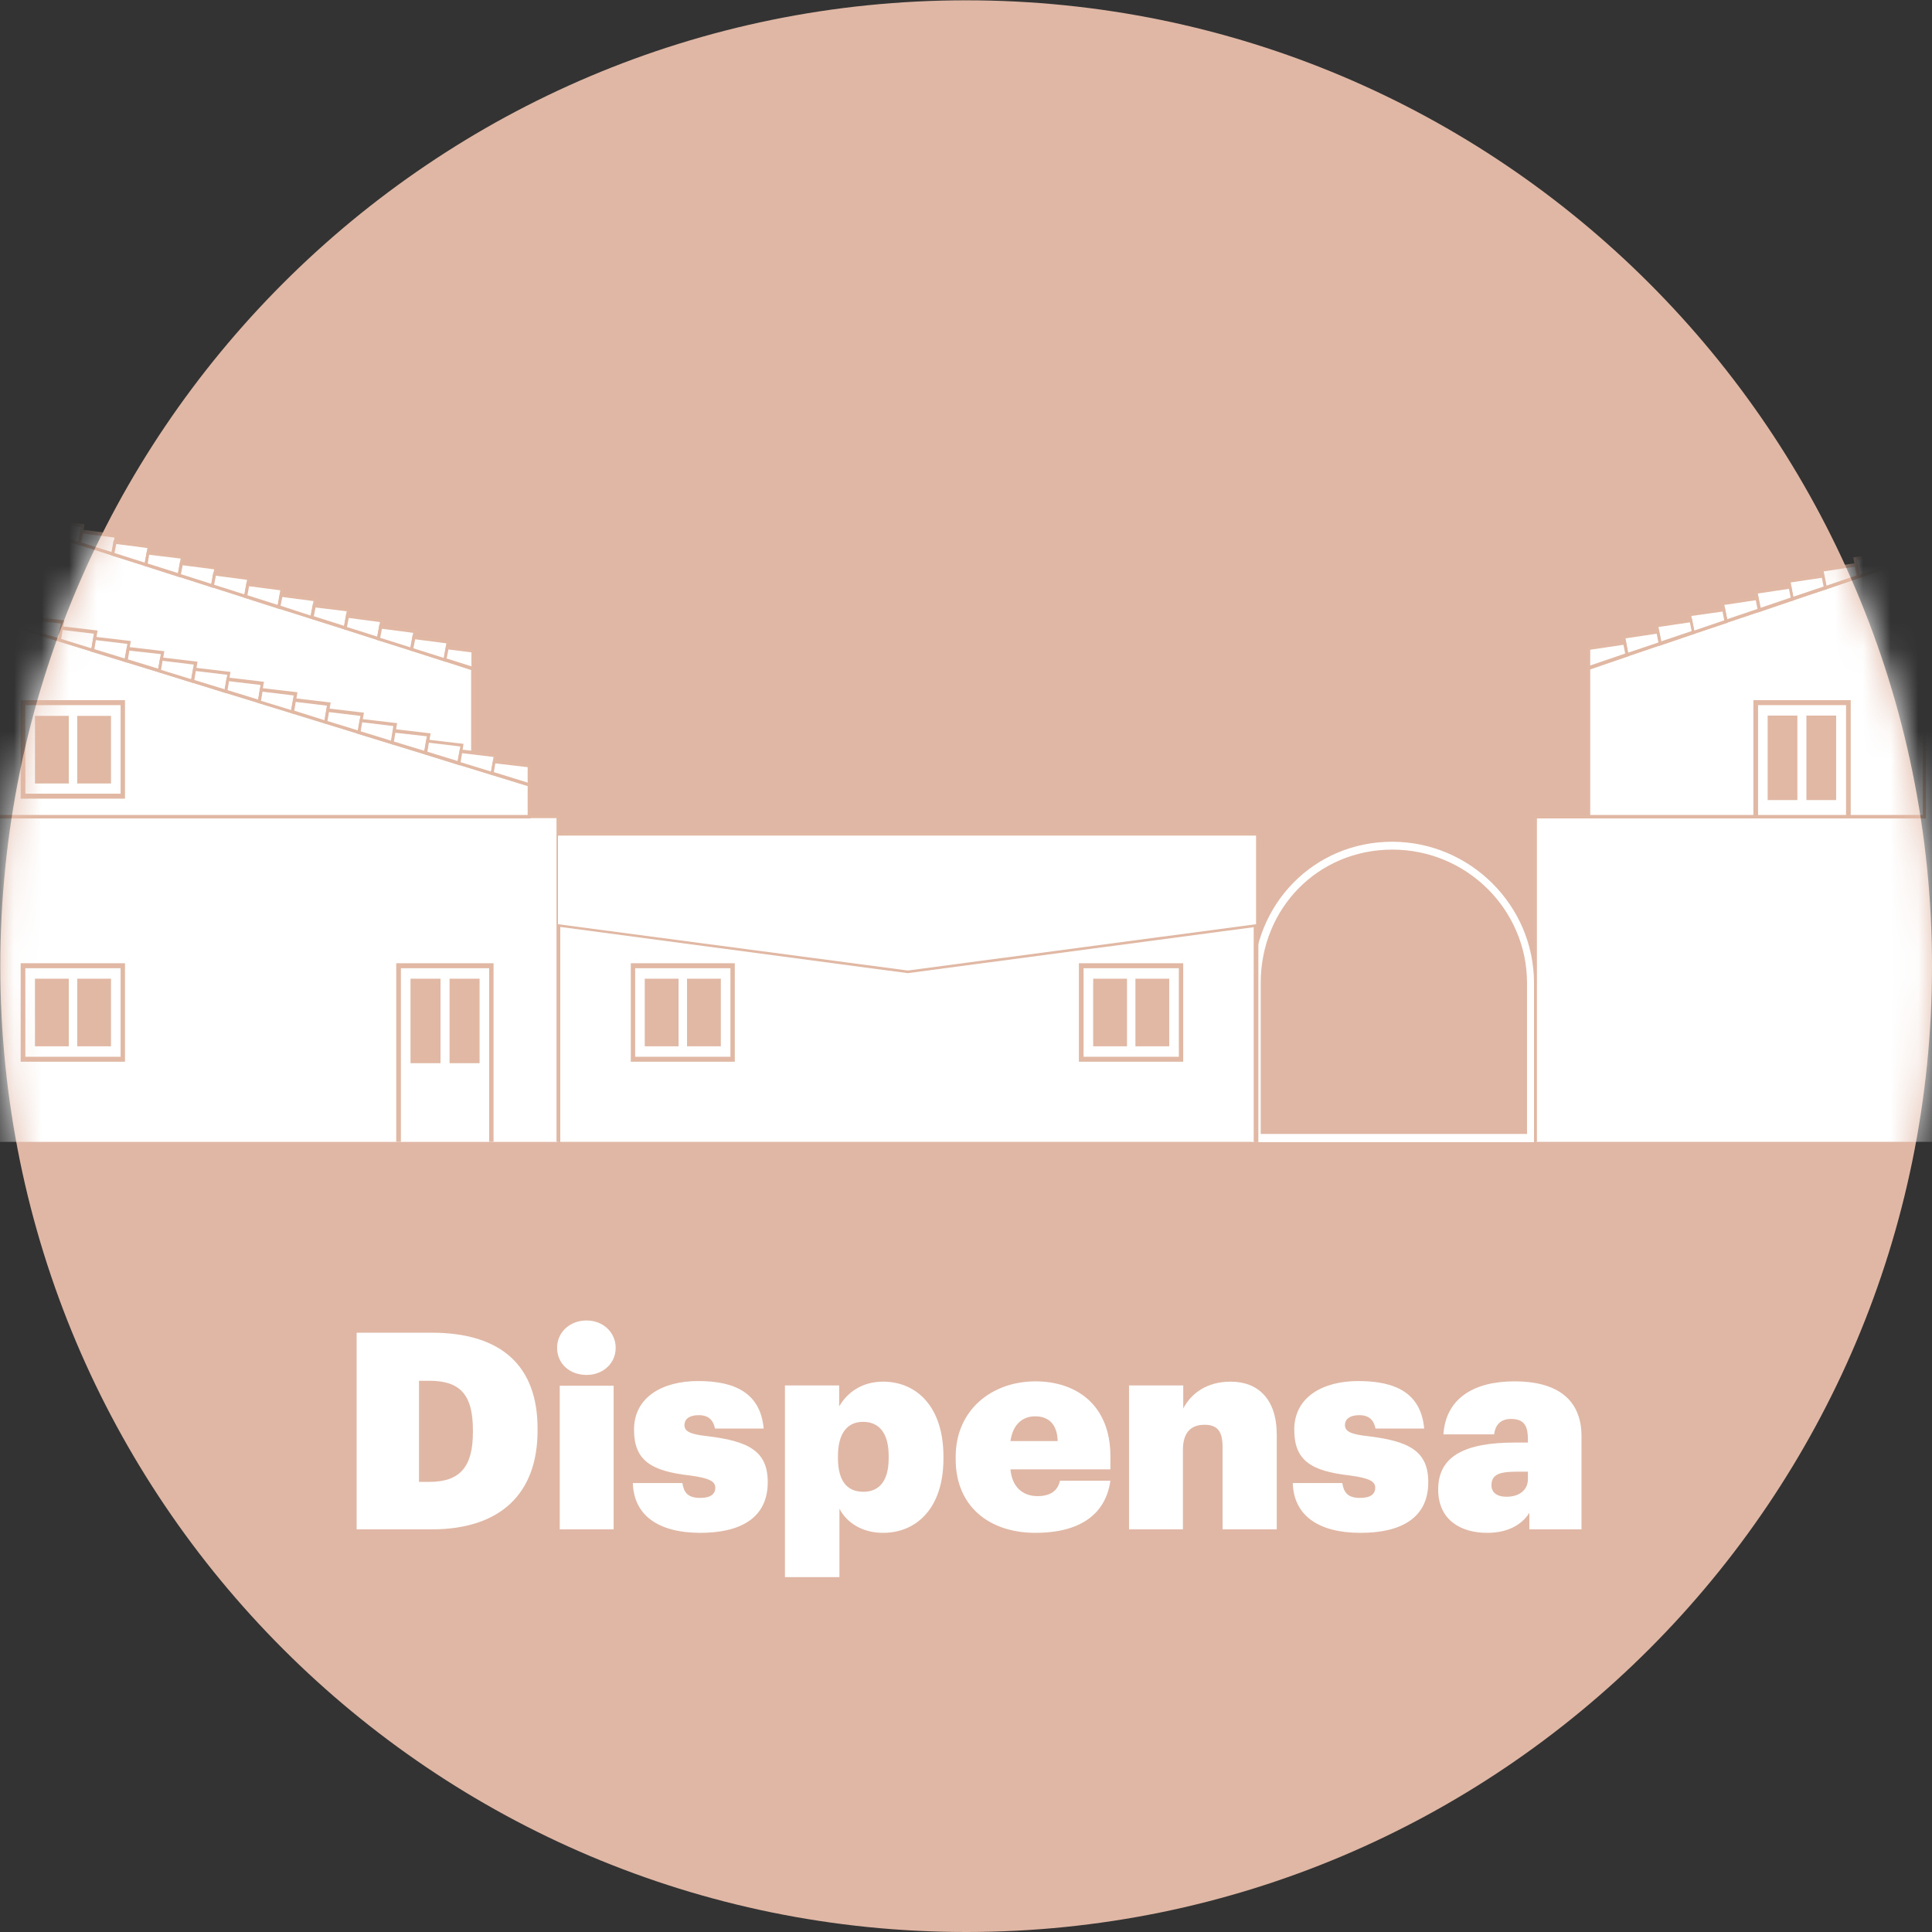 <?xml version="1.0" encoding="UTF-8"?>
<svg xmlns="http://www.w3.org/2000/svg" width="70" height="70" viewBox="0 0 70 70" fill="none">
  <rect x="0" y="0" width="70" height="70" fill="#333333" stroke="none"/>
  <g clip-path="url(#clip0_4644_23562)">
    <path d="M35.006 70C54.335 70 70 54.335 70 35.006C70 15.677 54.335 0.011 35.006 0.011C15.677 0.011 0.011 15.677 0.011 35.006C0.011 54.335 15.677 70 35.006 70Z" fill="#E0B7A4"></path>
    <mask id="mask0_4644_23562" style="mask-type:luminance" maskUnits="userSpaceOnUse" x="0" y="0" width="70" height="70">
      <path d="M0 34.995C0 54.324 15.676 69.99 34.995 69.99C54.313 69.99 69.99 54.324 69.99 34.995C69.99 15.666 54.324 0 34.995 0C15.666 0 0 15.666 0 34.995Z" fill="white"></path>
    </mask>
    <g mask="url(#mask0_4644_23562)">
      <path d="M45.667 41.086H55.327V35.618C55.327 32.958 53.141 30.783 50.449 30.783C47.757 30.783 45.678 32.905 45.678 35.618V41.086H45.667ZM55.58 41.382H45.403V35.618C45.403 32.747 47.62 30.498 50.439 30.498C53.257 30.498 55.58 32.799 55.58 35.618V41.382Z" fill="white"></path>
      <path d="M69.726 30.203V20.09L57.565 24.196V30.203H69.726Z" fill="white"></path>
      <path d="M57.617 30.139H69.673V20.163L57.617 24.238V30.139ZM69.778 30.266H57.512V24.154H57.554L69.789 20.005V30.255L69.778 30.266Z" fill="#E0B8A3"></path>
      <path d="M45.509 30.276H20.216V41.371H45.509V30.276Z" fill="white"></path>
      <path d="M20.131 30.192V41.382H20.3V30.372H45.424V41.382H45.593V30.192H20.131Z" fill="#E0B8A3"></path>
      <path d="M-17.323 24.111V29.59H17.123V24.227L0.475 18.928L-17.323 24.111Z" fill="white"></path>
      <path d="M-17.334 24.049H-17.376V29.643H17.175V24.175L0.486 18.865H0.475L-17.344 24.049H-17.334ZM-17.27 24.154L0.475 18.981L17.07 24.27V29.527H-17.27V24.154Z" fill="#E0B8A3"></path>
      <path d="M-19.762 26.677V41.372H20.216V29.591H-2.671V21.694L-19.762 26.677Z" fill="white"></path>
      <path d="M-19.783 26.624L-19.825 26.634V41.371H-19.709V26.73L-2.724 21.779V29.643H20.163V41.371H20.268V29.527H-2.618V21.62L-19.783 26.624Z" fill="#E0B8A3"></path>
      <path d="M-2.671 21.694L19.181 28.44V29.591H-2.671V21.694Z" fill="white"></path>
      <path d="M-2.618 29.527H19.118V28.482L-2.618 21.779V29.538V29.527ZM19.234 29.654H-2.713V21.62L19.234 28.387V29.643V29.654Z" fill="#E0B8A3"></path>
      <path d="M69.726 21.535V29.59H55.633V41.371H88.78V26.265L69.726 18.939V21.535Z" fill="white"></path>
      <path d="M69.673 29.527H55.58V41.372H55.686V29.654H69.779V19.023L88.728 26.307V41.372H88.833V26.212L69.673 18.855V29.527Z" fill="#E0B8A3"></path>
      <path d="M45.509 33.485L32.894 35.164L20.279 33.485" fill="white"></path>
      <path d="M32.894 35.259H32.884L20.269 33.581L20.29 33.401L32.894 35.08L45.499 33.401L45.52 33.581L32.894 35.259Z" fill="#E0B8A3"></path>
      <path d="M67.055 29.591H66.886V25.548H63.698V29.591H63.529V25.368H67.055V29.591Z" fill="#E0B8A3"></path>
      <path d="M65.123 25.927H64.046V28.988H65.123V25.927Z" fill="#E0B8A3"></path>
      <path d="M66.527 25.927H65.45V28.988H66.527V25.927Z" fill="#E0B8A3"></path>
      <path d="M45.509 33.486L32.894 35.164L20.216 33.486V33.222V30.276H45.509V33.222V33.486Z" fill="white"></path>
      <path d="M69.726 18.939L70.908 19.392L71.056 18.748L69.726 18.495V18.939Z" fill="white"></path>
      <path d="M69.673 18.981L70.95 19.467L71.13 18.696L69.683 18.411V18.971L69.673 18.981ZM69.778 18.897V18.57L70.992 18.802L70.866 19.319L69.778 18.897Z" fill="#E0B8A3"></path>
      <path d="M68.406 19.837L68.533 20.491L69.726 20.09V19.646L68.406 19.837Z" fill="white"></path>
      <path d="M68.469 19.889L69.673 19.709V20.037L68.575 20.406L68.469 19.878V19.889ZM68.332 19.794L68.49 20.565L69.778 20.121V19.572L68.332 19.794Z" fill="#E0B8A3"></path>
      <path d="M67.203 20.248L67.33 20.892L68.533 20.491L68.449 20.068L67.203 20.248Z" fill="white"></path>
      <path d="M67.277 20.29L68.407 20.131L68.47 20.448L67.383 20.817L67.277 20.29ZM67.15 20.195L67.298 20.965L68.597 20.532L68.491 19.994L67.15 20.195Z" fill="#E0B8A3"></path>
      <path d="M66.01 20.649L66.136 21.304L67.329 20.892L67.245 20.47L66.01 20.649Z" fill="white"></path>
      <path d="M66.073 20.702L67.202 20.533L67.266 20.849L66.178 21.219L66.073 20.691V20.702ZM65.946 20.596L66.094 21.377L67.392 20.934L67.287 20.395L65.936 20.596H65.946Z" fill="#E0B8A3"></path>
      <path d="M64.817 21.051L64.944 21.705L66.137 21.304L66.052 20.871L64.817 21.051Z" fill="white"></path>
      <path d="M64.88 21.103L66.01 20.934L66.073 21.251L64.975 21.62L64.88 21.093V21.103ZM64.743 21.008L64.891 21.779L66.189 21.346L66.084 20.808L64.743 21.008Z" fill="#E0B8A3"></path>
      <path d="M63.613 21.462L63.74 22.106L64.933 21.704L64.848 21.282L63.613 21.462Z" fill="white"></path>
      <path d="M63.687 21.504L64.817 21.335L64.88 21.651L63.793 22.021L63.687 21.493V21.504ZM63.55 21.409L63.698 22.19L64.996 21.746L64.891 21.208L63.55 21.409Z" fill="#E0B8A3"></path>
      <path d="M62.421 21.863L62.548 22.517L63.74 22.116L63.656 21.684L62.421 21.863Z" fill="white"></path>
      <path d="M62.484 21.916L63.614 21.747L63.677 22.063L62.579 22.433L62.474 21.905L62.484 21.916ZM62.357 21.81L62.505 22.581L63.804 22.148L63.698 21.609L62.357 21.81Z" fill="#E0B8A3"></path>
      <path d="M61.217 22.264L61.343 22.919L62.536 22.518L62.452 22.085L61.217 22.264Z" fill="white"></path>
      <path d="M61.281 22.317L62.41 22.159L62.474 22.475L61.386 22.845L61.281 22.317ZM61.154 22.222L61.302 22.993L62.601 22.56L62.495 22.021L61.154 22.222Z" fill="#E0B8A3"></path>
      <path d="M60.024 22.676L60.151 23.32L61.344 22.918L61.26 22.496L60.024 22.676Z" fill="white"></path>
      <path d="M60.088 22.718L61.228 22.549L61.291 22.865L60.193 23.235L60.088 22.707V22.718ZM59.961 22.623L60.109 23.404L61.407 22.96L61.302 22.433L59.961 22.633V22.623Z" fill="#E0B8A3"></path>
      <path d="M58.821 23.077L58.948 23.731L60.151 23.32L60.067 22.898L58.821 23.077Z" fill="white"></path>
      <path d="M58.895 23.129L60.025 22.96L60.088 23.277L58.99 23.647L58.895 23.119V23.129ZM58.758 23.024L58.906 23.805L60.204 23.362L60.099 22.823L58.758 23.024Z" fill="#E0B8A3"></path>
      <path d="M57.565 23.499V24.196L58.947 23.732L58.863 23.299L57.565 23.499Z" fill="white"></path>
      <path d="M57.617 23.541L58.821 23.362L58.884 23.679L57.617 24.111V23.541ZM57.511 23.447V24.291L59.011 23.774L58.905 23.235L57.501 23.447H57.511Z" fill="#E0B8A3"></path>
      <path d="M0.475 18.928L1.678 19.309L1.794 18.654L0.475 18.475V18.928Z" fill="white"></path>
      <path d="M0.422 18.411V18.971L1.72 19.382L1.858 18.601L0.422 18.4V18.411ZM0.527 18.875V18.538L1.731 18.696L1.636 19.224L0.527 18.875Z" fill="#E0B8A3"></path>
      <path d="M1.679 19.308L2.882 19.688L2.998 19.033L1.763 18.875L1.679 19.308Z" fill="white"></path>
      <path d="M1.615 19.35L2.924 19.772L3.061 18.991L1.71 18.822L1.615 19.361V19.35ZM1.742 19.266L1.805 18.949L2.935 19.097L2.84 19.625L1.742 19.276V19.266Z" fill="#E0B8A3"></path>
      <path d="M2.882 19.689L4.085 20.079L4.201 19.425L2.966 19.256L2.882 19.689Z" fill="white"></path>
      <path d="M2.945 19.646L3.008 19.329L4.148 19.477L4.053 20.005L2.956 19.657L2.945 19.646ZM2.818 19.731L4.127 20.142L4.265 19.361L2.913 19.182L2.818 19.72V19.731Z" fill="#E0B8A3"></path>
      <path d="M4.085 20.079L5.288 20.459L5.405 19.805L4.169 19.646L4.085 20.079Z" fill="white"></path>
      <path d="M4.148 20.026L4.212 19.709L5.341 19.857L5.246 20.385L4.148 20.037V20.026ZM4.021 20.121L5.33 20.533L5.468 19.752L4.117 19.572L4.021 20.111V20.121Z" fill="#E0B8A3"></path>
      <path d="M5.289 20.459L6.492 20.839L6.609 20.185L5.374 20.026L5.289 20.459Z" fill="white"></path>
      <path d="M5.352 20.417L5.405 20.1L6.545 20.238L6.45 20.765L5.352 20.417ZM5.226 20.502L6.535 20.924L6.672 20.142L5.321 19.974L5.226 20.512V20.502Z" fill="#E0B8A3"></path>
      <path d="M6.492 20.839L7.696 21.23L7.812 20.575L6.577 20.406L6.492 20.839Z" fill="white"></path>
      <path d="M6.555 20.797L6.619 20.48L7.759 20.628L7.664 21.156L6.566 20.807L6.555 20.797ZM6.429 20.881L7.738 21.303L7.875 20.522L6.524 20.343L6.429 20.881Z" fill="#E0B8A3"></path>
      <path d="M7.695 21.219L8.899 21.61L9.015 20.955L7.78 20.797L7.695 21.219Z" fill="white"></path>
      <path d="M7.759 21.177L7.822 20.86L8.951 21.008L8.856 21.536L7.759 21.187V21.177ZM7.632 21.261L8.941 21.683L9.078 20.902L7.727 20.733L7.632 21.272V21.261Z" fill="#E0B8A3"></path>
      <path d="M8.899 21.61L10.103 21.99L10.219 21.335L8.973 21.177L8.899 21.61Z" fill="white"></path>
      <path d="M8.963 21.567L9.026 21.24L10.155 21.388L10.06 21.916L8.963 21.567ZM8.836 21.652L10.145 22.074L10.282 21.293L8.931 21.113L8.836 21.652Z" fill="#E0B8A3"></path>
      <path d="M10.102 21.989L11.306 22.369L11.422 21.726L10.187 21.557L10.102 21.989Z" fill="white"></path>
      <path d="M10.166 21.947L10.229 21.63L11.359 21.778L11.264 22.306L10.166 21.947ZM10.039 22.032L11.348 22.443L11.496 21.662L10.145 21.493L10.05 22.032H10.039Z" fill="#E0B8A3"></path>
      <path d="M11.306 22.369L12.509 22.76L12.625 22.106L11.38 21.947L11.306 22.369Z" fill="white"></path>
      <path d="M11.37 22.327L11.433 22.01L12.562 22.148L12.467 22.675L11.37 22.327ZM11.243 22.411L12.552 22.823L12.689 22.042L11.338 21.873L11.232 22.411H11.243Z" fill="#E0B8A3"></path>
      <path d="M12.51 22.749L13.713 23.14L13.829 22.485L12.584 22.327L12.51 22.749Z" fill="white"></path>
      <path d="M12.573 22.707L12.636 22.39L13.766 22.538L13.671 23.066L12.573 22.718V22.707ZM12.446 22.791L13.755 23.214L13.893 22.433L12.541 22.264L12.446 22.802V22.791Z" fill="#E0B8A3"></path>
      <path d="M13.713 23.14L14.916 23.52L15.033 22.865L13.787 22.707L13.713 23.14Z" fill="white"></path>
      <path d="M13.776 23.098L13.839 22.782L14.969 22.929L14.874 23.457L13.776 23.109V23.098ZM13.649 23.183L14.958 23.594L15.096 22.813L13.744 22.634L13.649 23.172V23.183Z" fill="#E0B8A3"></path>
      <path d="M14.916 23.521L16.119 23.901L16.236 23.246L14.99 23.088L14.916 23.521Z" fill="white"></path>
      <path d="M14.979 23.478L15.043 23.162L16.172 23.309L16.077 23.837L14.979 23.489V23.478ZM14.852 23.563L16.162 23.985L16.299 23.204L14.947 23.024L14.852 23.563Z" fill="#E0B8A3"></path>
      <path d="M16.12 23.901L17.123 24.228V23.594L16.205 23.468L16.12 23.901Z" fill="white"></path>
      <path d="M16.183 23.858L16.247 23.531L17.081 23.637V24.143L16.183 23.858ZM16.057 23.943L17.186 24.312V23.542L16.162 23.415L16.067 23.953L16.057 23.943Z" fill="#E0B8A3"></path>
      <path d="M-0.771 18.601L-0.665 19.256L0.475 18.928V18.475L-0.771 18.601Z" fill="white"></path>
      <path d="M-0.834 18.548L-0.707 19.329L0.538 18.96V18.4L-0.834 18.538V18.548ZM-0.707 18.664L0.433 18.548V18.886L-0.623 19.203L-0.707 18.675V18.664Z" fill="#E0B8A3"></path>
      <path d="M-0.253 22.444L0.951 22.813L1.056 22.159L-0.179 22.011L-0.253 22.444Z" fill="white"></path>
      <path d="M-0.19 22.401L-0.137 22.084L1.003 22.222L0.908 22.75L-0.19 22.412V22.401ZM-0.316 22.486L0.993 22.887L1.13 22.106L-0.221 21.947L-0.316 22.486Z" fill="#E0B8A3"></path>
      <path d="M0.95 22.813L2.154 23.193L2.27 22.528L1.024 22.391L0.95 22.813Z" fill="white"></path>
      <path d="M1.013 22.77L1.066 22.454L2.206 22.591L2.111 23.119L1.013 22.781V22.77ZM0.887 22.855L2.196 23.256L2.333 22.475L0.982 22.316L0.887 22.855Z" fill="#E0B8A3"></path>
      <path d="M2.153 23.182L3.357 23.552L3.473 22.908L2.227 22.76L2.153 23.182Z" fill="white"></path>
      <path d="M2.217 23.14L2.269 22.824L3.399 22.961L3.314 23.489L2.217 23.151V23.14ZM2.09 23.225L3.399 23.626L3.536 22.845L2.185 22.686L2.09 23.225Z" fill="#E0B8A3"></path>
      <path d="M3.367 23.552L4.56 23.932L4.676 23.278L3.441 23.13L3.367 23.552Z" fill="white"></path>
      <path d="M3.421 23.51L3.473 23.193L4.614 23.33L4.519 23.858L3.421 23.52V23.51ZM3.294 23.605L4.603 24.006L4.74 23.225L3.389 23.066L3.294 23.605Z" fill="#E0B8A3"></path>
      <path d="M4.571 23.932L5.775 24.301L5.88 23.647L4.645 23.499L4.571 23.932Z" fill="white"></path>
      <path d="M4.634 23.89L4.687 23.573L5.827 23.7L5.732 24.227L4.634 23.89ZM4.508 23.974L5.817 24.375L5.954 23.594L4.603 23.436L4.508 23.974Z" fill="#E0B8A3"></path>
      <path d="M5.774 24.302L6.978 24.671L7.094 24.017L5.848 23.869L5.774 24.302Z" fill="white"></path>
      <path d="M5.838 24.259L5.89 23.942L7.02 24.079L6.925 24.607L5.827 24.269L5.838 24.259ZM5.711 24.343L7.02 24.755L7.157 23.974L5.806 23.815L5.711 24.354V24.343Z" fill="#E0B8A3"></path>
      <path d="M6.978 24.671L8.181 25.041L8.297 24.386L7.051 24.238L6.978 24.671Z" fill="white"></path>
      <path d="M7.041 24.629L7.094 24.312L8.234 24.45L8.149 24.977L7.051 24.64L7.041 24.629ZM6.914 24.713L8.223 25.125L8.35 24.344L7.009 24.186L6.914 24.724V24.713Z" fill="#E0B8A3"></path>
      <path d="M8.182 25.04L9.385 25.42L9.501 24.766L8.266 24.618L8.182 25.04Z" fill="white"></path>
      <path d="M8.245 24.998L8.298 24.681L9.438 24.818L9.353 25.346L8.255 25.008L8.245 24.998ZM8.118 25.082L9.427 25.483L9.564 24.702L8.213 24.544L8.118 25.082Z" fill="#E0B8A3"></path>
      <path d="M9.396 25.42L10.599 25.79L10.715 25.135L9.469 24.987L9.396 25.42Z" fill="white"></path>
      <path d="M9.459 25.378L9.511 25.061L10.641 25.198L10.546 25.726L9.448 25.388L9.459 25.378ZM9.332 25.462L10.641 25.863L10.778 25.082L9.427 24.924L9.332 25.462Z" fill="#E0B8A3"></path>
      <path d="M10.599 25.79L11.802 26.16L11.918 25.505L10.672 25.357L10.599 25.79Z" fill="white"></path>
      <path d="M10.662 25.748L10.715 25.431L11.844 25.568L11.76 26.096L10.662 25.748ZM10.535 25.832L11.844 26.233L11.981 25.452L10.63 25.294L10.535 25.832Z" fill="#E0B8A3"></path>
      <path d="M11.802 26.16L13.005 26.54L13.121 25.875L11.876 25.737L11.802 26.16Z" fill="white"></path>
      <path d="M11.866 26.117L11.919 25.8L13.059 25.938L12.974 26.465L11.877 26.128L11.866 26.117ZM11.739 26.201L13.048 26.603L13.185 25.821L11.834 25.663L11.739 26.201Z" fill="#E0B8A3"></path>
      <path d="M13.006 26.529L14.209 26.909L14.325 26.254L13.08 26.106L13.006 26.529Z" fill="white"></path>
      <path d="M13.069 26.486L13.122 26.17L14.251 26.307L14.167 26.835L13.069 26.497V26.486ZM12.942 26.581L14.251 26.983L14.389 26.201L13.037 26.043L12.942 26.581Z" fill="#E0B8A3"></path>
      <path d="M14.209 26.909L15.412 27.279L15.528 26.624L14.293 26.477L14.209 26.909Z" fill="white"></path>
      <path d="M14.272 26.867L14.325 26.55L15.465 26.677L15.381 27.205L14.272 26.867ZM14.156 26.951L15.465 27.353L15.602 26.571L14.251 26.413L14.156 26.951Z" fill="#E0B8A3"></path>
      <path d="M15.423 27.279L16.626 27.648L16.742 26.994L15.497 26.846L15.423 27.279Z" fill="white"></path>
      <path d="M15.486 27.236L15.539 26.909L16.679 27.046L16.584 27.574L15.486 27.236ZM15.359 27.321L16.668 27.733L16.795 26.951L15.444 26.793L15.349 27.331L15.359 27.321Z" fill="#E0B8A3"></path>
      <path d="M16.626 27.648L17.829 28.017L17.945 27.363L16.7 27.215L16.626 27.648Z" fill="white"></path>
      <path d="M16.69 27.605L16.743 27.289L17.883 27.426L17.788 27.954L16.69 27.616V27.605ZM16.564 27.69L17.872 28.091L18.01 27.31L16.659 27.151L16.564 27.69Z" fill="#E0B8A3"></path>
      <path d="M17.83 28.017L19.181 28.429V27.742L17.904 27.595L17.83 28.017Z" fill="white"></path>
      <path d="M17.893 27.975L17.946 27.659L19.118 27.796V28.355L17.893 27.975ZM17.777 28.06L19.234 28.503V27.68L17.872 27.521L17.777 28.06Z" fill="#E0B8A3"></path>
      <path d="M39.26 38.289H42.712V35.08H39.26V38.289ZM42.87 38.468H39.091V34.9H42.87V38.468Z" fill="#E0B8A3"></path>
      <path d="M40.833 35.46H39.608V37.909H40.833V35.46Z" fill="#E0B8A3"></path>
      <path d="M42.363 35.46H41.139V37.909H42.363V35.46Z" fill="#E0B8A3"></path>
      <path d="M23.013 38.289H26.465V35.08H23.013V38.289ZM26.623 38.468H22.855V34.9H26.623V38.468Z" fill="#E0B8A3"></path>
      <path d="M24.586 35.46H23.361V37.909H24.586V35.46Z" fill="#E0B8A3"></path>
      <path d="M26.117 35.46H24.893V37.909H26.117V35.46Z" fill="#E0B8A3"></path>
      <path d="M0.918 38.289H4.37V35.08H0.918V38.289ZM4.528 38.468H0.749V34.9H4.528V38.468Z" fill="#E0B8A3"></path>
      <path d="M2.491 35.46H1.267V37.909H2.491V35.46Z" fill="#E0B8A3"></path>
      <path d="M4.022 35.46H2.798V37.909H4.022V35.46Z" fill="#E0B8A3"></path>
      <path d="M0.918 28.757H4.37V25.548H0.918V28.757ZM4.528 28.936H0.749V25.368H4.528V28.936Z" fill="#E0B8A3"></path>
      <path d="M2.491 25.938H1.267V28.387H2.491V25.938Z" fill="#E0B8A3"></path>
      <path d="M4.022 25.938H2.798V28.387H4.022V25.938Z" fill="#E0B8A3"></path>
      <path d="M14.356 34.9V41.371H14.525V35.08H17.724V41.371H17.882V34.9H14.356Z" fill="#E0B8A3"></path>
      <path d="M15.961 35.46H14.874V38.521H15.961V35.46Z" fill="#E0B8A3"></path>
      <path d="M17.376 35.46H16.289V38.521H17.376V35.46Z" fill="#E0B8A3"></path>
    </g>
    <path d="M54.588 54.23C54.23 54.23 54.039 54.071 54.039 53.818C54.039 53.448 54.282 53.322 54.937 53.322H55.359V53.596C55.359 53.987 55.042 54.23 54.588 54.23ZM53.881 55.538C54.726 55.538 55.19 55.169 55.412 54.81V55.412H57.301V52.044C57.301 50.672 56.383 50.049 54.873 50.049C53.364 50.049 52.382 50.693 52.298 51.97H54.135C54.166 51.706 54.303 51.411 54.747 51.411C55.275 51.411 55.359 51.727 55.359 52.171V52.266H54.905C53.1 52.266 52.108 52.741 52.108 53.965C52.108 55.084 52.942 55.538 53.881 55.538ZM49.3 55.538C50.778 55.538 51.749 54.989 51.749 53.702C51.749 52.572 51.052 52.213 49.553 52.034C48.972 51.97 48.73 51.875 48.73 51.633C48.73 51.432 48.888 51.274 49.247 51.274C49.606 51.274 49.775 51.453 49.838 51.759H51.601C51.485 50.482 50.577 50.038 49.215 50.038C47.938 50.038 46.893 50.609 46.893 51.801C46.893 52.92 47.505 53.3 48.909 53.459C49.606 53.554 49.827 53.67 49.827 53.902C49.827 54.134 49.658 54.272 49.279 54.272C48.825 54.272 48.687 54.071 48.635 53.733H46.84C46.872 54.905 47.769 55.538 49.289 55.538M40.897 55.412H42.86V52.53C42.86 51.907 43.145 51.622 43.641 51.622C44.138 51.622 44.296 51.897 44.296 52.424V55.412H46.259V51.981C46.259 50.682 45.573 50.06 44.591 50.06C43.715 50.06 43.156 50.492 42.871 51.031V50.197H40.907V55.412H40.897ZM36.611 52.213C36.695 51.622 37.033 51.316 37.508 51.316C38.036 51.316 38.31 51.654 38.321 52.213H36.611ZM37.508 55.538C39.165 55.538 40.063 54.842 40.232 53.649H38.405C38.342 53.944 38.131 54.208 37.593 54.208C37.054 54.208 36.663 53.87 36.611 53.237H40.232V52.762C40.232 50.894 38.986 50.049 37.519 50.049C35.925 50.049 34.626 51.094 34.626 52.783V52.868C34.626 54.588 35.851 55.538 37.519 55.538M31.28 54.05C30.678 54.05 30.361 53.638 30.361 52.836V52.752C30.361 51.949 30.689 51.516 31.269 51.516C31.85 51.516 32.198 51.918 32.198 52.752V52.836C32.198 53.638 31.871 54.05 31.28 54.05ZM28.451 57.143H30.414V54.662C30.678 55.169 31.237 55.538 31.997 55.538C33.18 55.538 34.183 54.673 34.183 52.847V52.773C34.183 50.946 33.19 50.06 31.997 50.06C31.206 50.06 30.689 50.471 30.404 50.957V50.197H28.44V57.143H28.451ZM25.368 55.538C26.846 55.538 27.817 54.989 27.817 53.702C27.817 52.572 27.12 52.213 25.621 52.034C25.041 51.97 24.798 51.875 24.798 51.633C24.798 51.432 24.956 51.274 25.315 51.274C25.674 51.274 25.843 51.453 25.906 51.759H27.669C27.553 50.482 26.645 50.038 25.294 50.038C24.017 50.038 22.972 50.609 22.972 51.801C22.972 52.92 23.595 53.3 24.998 53.459C25.695 53.554 25.917 53.67 25.917 53.902C25.917 54.134 25.748 54.272 25.368 54.272C24.914 54.272 24.777 54.071 24.724 53.733H22.93C22.961 54.905 23.858 55.538 25.379 55.538M21.251 49.817C21.853 49.817 22.307 49.395 22.307 48.835C22.307 48.276 21.853 47.843 21.251 47.843C20.649 47.843 20.185 48.265 20.185 48.835C20.185 49.405 20.639 49.817 21.251 49.817ZM20.28 55.412H22.233V50.207H20.28V55.412ZM12.922 55.412H15.635C18.147 55.412 19.477 54.103 19.477 51.833V51.759C19.477 49.5 18.179 48.286 15.635 48.286H12.922V55.412ZM15.181 53.681V50.028H15.55C16.648 50.028 17.134 50.503 17.134 51.812V51.897C17.134 53.142 16.669 53.691 15.561 53.691H15.181V53.681Z" fill="white"></path>
  </g>
  <defs>
    <clipPath id="clip0_4644_23562">
      <rect width="70" height="70" fill="white"></rect>
    </clipPath>
  </defs>
</svg>
